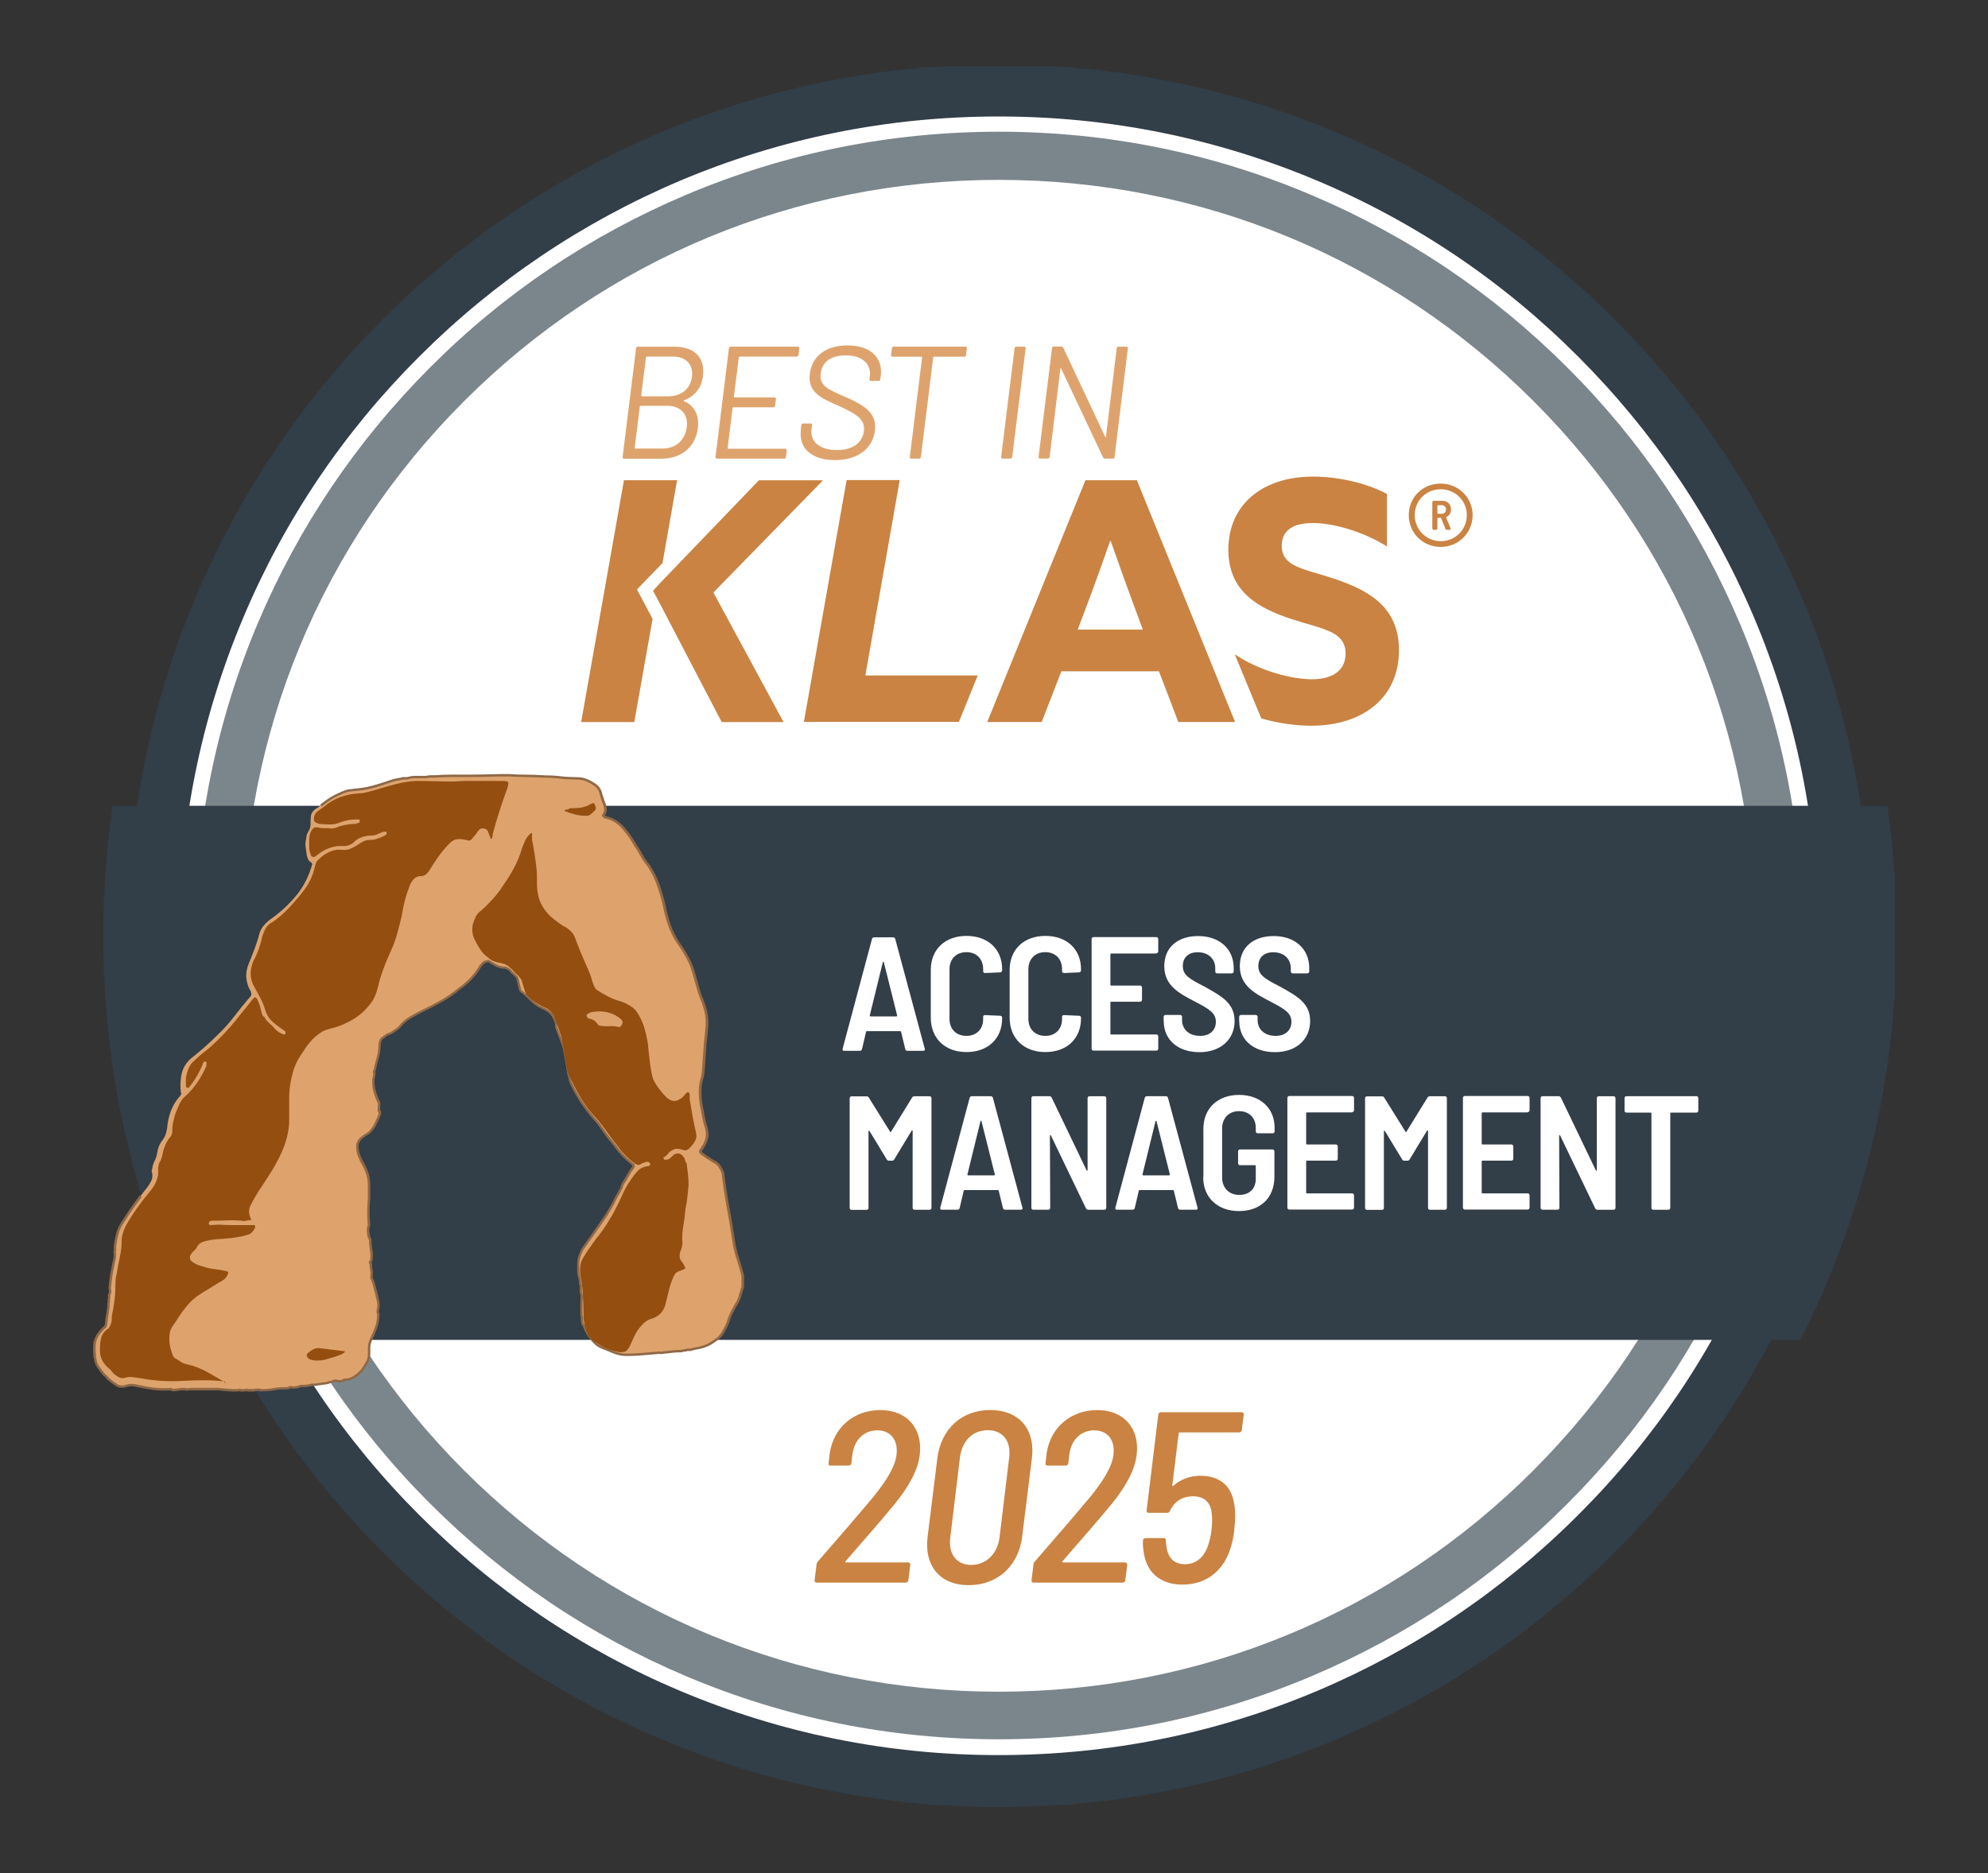 <?xml version="1.0" encoding="UTF-8"?><svg id="Layer_1" xmlns="http://www.w3.org/2000/svg" xmlns:xlink="http://www.w3.org/1999/xlink" viewBox="0 0 400 377"><rect x="0" y="0" width="400" height="377" fill="#333333" stroke="none"/><defs><style>.cls-1{fill:none;}.cls-2{fill:#dea36d;}.cls-3{fill:#ca8342;}.cls-4{fill:#7b868c;}.cls-5{fill:#fff;}.cls-6{fill:#323e48;}.cls-7{fill:#8f6846;}.cls-8{fill:#944e10;}.cls-9{clip-path:url(#clippath);}</style><symbol id="_2024-best-in-klas-logo" viewBox="0 0 252 243.56"><circle class="cls-5" cx="126.19" cy="120.99" r="118.81"/><path class="cls-3" d="M105.15,34.2h8.72c.2,0,.31-.14.31-.34l-.27-2.14c-.03-.2-.17-.34-.37-.34h-12.46c-.2,0-.31.14-.27.34l.27,2.18c0,.17.07.27.17.41,2.76,3.17,5.38,6.2,7.8,9.09,1.87,2.32,3.03,4.26,3.2,5.82.27,2.08-.82,3.44-2.69,3.44s-3.23-1.36-3.47-3.4l-.14-1.19c-.03-.2-.17-.34-.37-.34h-2.55c-.2,0-.31.14-.27.34l.17,1.46c.58,3.61,3.44,5.96,7.05,5.96,3.81,0,5.96-2.62,5.52-6.26-.27-2.11-1.43-4.32-3.51-6.88-2.14-2.62-4.56-5.31-6.84-7.97-.1-.1-.07-.17.03-.17h-.03Z"/><path class="cls-3" d="M116.6,37.8l1.36,10.96c.51,4.09,3.4,6.74,7.39,6.74s6.33-2.66,5.82-6.74l-1.36-10.96c-.51-4.12-3.47-6.78-7.46-6.78s-6.26,2.66-5.75,6.78ZM126.64,37.63l1.36,11.27c.27,2.28-.89,3.78-3,3.78s-3.58-1.5-3.88-3.78l-1.36-11.27c-.27-2.28.89-3.78,2.93-3.78s3.64,1.5,3.95,3.78Z"/><path class="cls-3" d="M135.46,34.2h8.72c.2,0,.31-.14.31-.34l-.27-2.14c-.03-.2-.17-.34-.37-.34h-12.46c-.2,0-.31.14-.27.34l.27,2.18c0,.17.07.27.17.41,2.76,3.17,5.38,6.2,7.8,9.09,1.87,2.32,3.03,4.26,3.2,5.82.27,2.08-.82,3.44-2.69,3.44s-3.23-1.36-3.47-3.4l-.14-1.19c-.03-.2-.17-.34-.37-.34h-2.55c-.2,0-.31.14-.27.34l.17,1.46c.58,3.61,3.44,5.96,7.05,5.96,3.81,0,5.96-2.62,5.52-6.26-.27-2.11-1.43-4.32-3.51-6.88-2.14-2.62-4.56-5.31-6.84-7.97-.1-.1-.07-.17.03-.17h-.03Z"/><path class="cls-3" d="M159.46,38.76c-.1-1.02-.34-2.04-.68-3-1.09-2.96-3.44-4.66-6.57-4.66s-5.14,1.74-5.45,4.8c-.07.44-.1.89-.07,1.36,0,.2.17.34.34.34h2.55c.2,0,.31-.1.31-.34s.03-.51.07-.72c.17-1.67,1.06-2.59,2.59-2.59s2.69.95,3.23,2.62c.24.65.41,1.46.48,2.14.1.82.14,1.63.03,2.38-.14,1.57-1.12,2.35-2.59,2.35s-2.62-.68-3.23-2.04c-.07-.17-.2-.27-.41-.27h-2.59c-.2,0-.31.14-.27.34l1.63,13.38c.03.2.17.34.37.34h11.3c.17,0,.31-.14.27-.34l-.27-2.14c0-.2-.17-.34-.37-.34h-8.31c-.07,0-.14-.07-.14-.14l-.89-7.25c-.03-.1.03-.14.14-.07.99.92,2.38,1.4,3.78,1.4,2.62,0,4.29-1.33,4.7-3.78.24-1.23.2-2.49.03-3.78h.02Z"/><path class="cls-4" d="M230.06,165.5c-5.66,13.37-13.74,25.41-24.08,35.71-10.33,10.33-22.34,18.42-35.71,24.08-13.85,5.9-28.54,8.87-43.72,8.87s-29.87-2.97-43.72-8.83c-13.37-5.66-25.41-13.74-35.71-24.08-10.33-10.33-18.42-22.34-24.08-35.71-5.87-13.85-8.83-28.58-8.83-43.72s2.97-29.87,8.83-43.72c5.66-13.37,13.74-25.41,24.08-35.71,10.33-10.33,22.34-18.42,35.71-24.08,13.85-5.87,28.58-8.83,43.72-8.83s29.87,2.97,43.72,8.83c13.37,5.66,25.41,13.74,35.71,24.08,10.33,10.33,18.42,22.34,24.08,35.71,5.87,13.85,8.83,28.58,8.83,43.72s-2.97,29.84-8.83,43.69M201.24,47.06c-19.95-19.95-46.48-30.93-74.69-30.93s-54.77,10.98-74.72,30.93c-19.95,19.95-30.93,46.48-30.93,74.72s10.98,54.77,30.93,74.72c19.95,19.95,46.48,30.93,74.72,30.93s54.77-10.98,74.72-30.93c19.95-19.95,30.93-46.48,30.93-74.72s-10.98-54.74-30.97-74.72"/><path class="cls-6" d="M238.72,169.18c-6.14,14.49-14.9,27.52-26.09,38.71s-24.21,19.95-38.71,26.09c-15,6.34-30.96,9.58-47.4,9.58s-32.4-3.21-47.4-9.58c-14.49-6.14-27.52-14.9-38.71-26.09-11.15-11.19-19.92-24.21-26.05-38.71-6.34-15.01-9.58-30.97-9.58-47.4s3.21-32.36,9.58-47.4c6.14-14.49,14.9-27.52,26.09-38.71,11.19-11.19,24.21-19.95,38.71-26.09C94.17,3.24,110.13,0,126.56,0s32.4,3.21,47.4,9.58c14.49,6.14,27.52,14.9,38.71,26.09,11.19,11.19,19.95,24.21,26.09,38.71,6.34,15.01,9.58,30.97,9.58,47.4-.03,16.44-3.24,32.4-9.62,47.4M232.04,77.21c-5.76-13.64-14.02-25.88-24.55-36.39-10.5-10.5-22.75-18.76-36.39-24.55-14.12-5.97-29.09-9-44.57-9s-30.45,3.04-44.57,9c-13.64,5.76-25.88,14.02-36.39,24.55-10.5,10.5-18.76,22.75-24.55,36.39-5.97,14.12-9,29.09-9,44.57s3.04,30.45,9,44.57c5.76,13.64,14.02,25.88,24.55,36.39,10.5,10.5,22.75,18.76,36.39,24.55,14.12,5.97,29.09,9,44.57,9s30.45-3.04,44.57-9c13.64-5.76,25.88-14.02,36.39-24.55,10.5-10.5,18.76-22.75,24.55-36.39,5.97-14.12,9-29.09,9-44.57s-3.04-30.45-9-44.57"/><path class="cls-6" d="M1.4,121.81c0-20.33,4.84-39.53,13.44-56.51h223.72c8.59,16.98,13.44,36.18,13.44,56.51,0,6.17-.44,12.21-1.3,18.14H2.7c-.85-5.93-1.3-12-1.3-18.14"/><polygon class="cls-3" points="107.9 158.16 112.7 185.47 105.28 185.47 99.31 151.67 120.97 151.67 123.6 158.16 107.9 158.16"/><path class="cls-3" d="M138.65,185.45h7.19l13.72-33.79h-7.93l-2.71,7.09h-13.63l-2.75-7.09h-7.61s13.72,33.79,13.72,33.79ZM137.57,164.58h9.1l-1.4,3.78c-.98,2.66-2.19,6.02-3.08,8.59h-.09c-.89-2.57-2.1-5.93-3.17-8.77l-1.35-3.59h-.01Z"/><path class="cls-3" d="M159.51,161.13c3.59-2.43,8.12-3.5,10.78-3.5s4.71,1.07,4.71,3.59c0,3.13-3.17,3.41-7.51,4.81-4.67,1.54-8.87,3.83-8.87,9.71,0,6.3,4.76,10.22,11.85,10.22,3.31,0,7.37-.84,10.31-2.43v-7.33c-3.59,2.24-7.75,3.27-10.36,3.27s-4.34-.93-4.34-3.17c0-2.99,3.13-3.22,7.19-4.57,5.09-1.68,9.19-4.06,9.19-10.04,0-6.58-4.99-10.55-12.27-10.55-2.15,0-4.63.34-6.96,1.02.02-.09-3.72,8.97-3.72,8.97"/><path class="cls-3" d="M78.24,170.01l.92,1.01,13.86,14.42h8.96l-15.31-15.68,9.8-18.11h-8.64l-9.06,17.36-.55.99h.02ZM75.99,170.19l2.18-4.12-2.56-14.42h-7.42l5.98,33.8h7.42l-2.03-11.57-3.56-3.68h-.01Z"/><path class="cls-2" d="M34.99,59.64c-.11-.06-.24-.1-.39-.13-.14-.03-.33,0-.56.04-.11.06-.22.07-.3.04-.09-.03-.19-.07-.3-.13h-.09c-.11-.06-.22-.09-.3-.09s-.16-.03-.22-.09c-.06,0-.14,0-.26-.04-.11-.03-.2-.04-.26-.04-.11,0-.23,0-.35-.04-.11-.03-.23-.04-.35-.04s-.23,0-.35-.04c-.11-.03-.23-.04-.35-.04h-.35c-.11,0-.23-.03-.35-.09-.11,0-.22,0-.3-.04-.09-.03-.19-.04-.3-.04h-.52c-.17,0-.35-.06-.52-.17-.11,0-.26,0-.43-.04s-.35,0-.52.04h-.17c-.06-.06-.13-.1-.22-.13s-.19-.04-.3-.04h-.73c-.26,0-.53-.03-.82-.09-.29-.06-.59-.1-.91-.13s-.65-.04-.99-.04c-.17.06-.35.09-.52.09s-.35-.03-.52-.09h-.78c-.11.06-.23.07-.35.04-.11-.03-.2-.04-.26-.04h-.43c-.11.06-.22.07-.3.04-.09-.03-.19-.04-.3-.04-.4,0-.81.02-1.21.04-.4.03-.83.07-1.3.13h-3.8c-.11,0-.26,0-.43-.04s-.32,0-.43.04h-.48c-.2,0-.39-.03-.56-.09-.17,0-.35,0-.52-.04s-.32,0-.43.13c-.81-.06-1.58-.04-2.33.04-.75.09-1.5.22-2.25.39-.23.06-.47.1-.73.13-.26.03-.5,0-.73-.04-.63-.23-1.15-.22-1.56.04-.4.26-.81.56-1.21.91-.06.06-.13.14-.22.26s-.19.2-.3.26c-.29.35-.56.71-.82,1.08-.26.38-.42.82-.48,1.34-.06.11-.07.22-.04.3.03.09.01.16-.04.22v1.3c.06.06.07.13.04.22s-.01.16.04.22c.12.4.27.75.48,1.04.2.29.45.58.73.86.12.06.2.14.26.26.06.11.09.23.09.35.06.52.13,1.02.22,1.51.09.49.13.99.13,1.51.06.06.07.13.04.22s0,.19.04.3v.52c.12.17.16.34.13.52-.03.17-.04.35-.04.52.06.46.12.92.17,1.38.06.46.14.92.26,1.38.06.35.13.71.22,1.08.09.37.1.73.04,1.08.06.17.07.35.04.52s0,.35.04.52c.06.52.16,1.04.3,1.56.14.52.39,1.04.73,1.56.46.75.95,1.48,1.47,2.2.52.72,1.07,1.45,1.64,2.2.35.4.63.82.86,1.25.23.43.26.91.09,1.43,0,.06.01.11.04.17s.04.11.04.17c.06.4.17.78.35,1.12.17.35.29.72.35,1.12.06.35.14.66.26.95s.29.58.52.86c.17.23.3.48.39.73.09.26.16.56.22.91.06.81.23,1.6.52,2.38.29.78.72,1.48,1.3,2.12.06.06.1.13.13.22s.01.19-.04.3c-.11.98-.06,1.9.17,2.77.23.86.78,1.61,1.64,2.25.58.46,1.14.94,1.69,1.43.55.49,1.08.99,1.6,1.51.86.81,1.66,1.69,2.38,2.64s1.46,1.86,2.2,2.72c.12.11.17.23.17.35s-.03.26-.09.43c-.35.58-.55,1.2-.61,1.86-.06.66.06,1.34.35,2.03s.56,1.38.82,2.07.48,1.38.65,2.07c.12.4.29.75.52,1.04s.52.58.86.86c1.33.92,2.51,1.97,3.54,3.16,1.04,1.18,1.82,2.58,2.33,4.19.06.17.1.32.13.43.03.11-.04.23-.22.35-.17.11-.29.24-.35.39-.06.14-.11.3-.17.48-.06.4-.11.81-.17,1.21s-.03.81.09,1.21c0,.23.04.45.13.65.09.2.19.39.3.56.06.17.1.32.13.43.03.11.04.26.04.43,0,.35.01.69.04,1.04s.22.66.56.95c.29.17.55.35.78.52.23.17.46.35.69.52.46.35.95.65,1.47.91s1.04.47,1.56.65c.4.06.78.1,1.12.13.35.03.72.07,1.12.13.69.11,1.4.29,2.12.52.72.23,1.43.46,2.12.69.23.06.46.1.69.13s.4.07.52.13h.61c.12,0,.23.03.35.09.23.06.46.09.69.09h1.64c.23.06.45.09.65.09h.56c.86.06,1.7.09,2.51.09h2.42c.92,0,1.83.01,2.72.04s1.8.04,2.72.04c.75-.06,1.54-.09,2.38-.09s1.66-.03,2.46-.09c.81,0,1.59-.04,2.33-.13.75-.09,1.53-.13,2.33-.13.46,0,.88-.07,1.25-.22.38-.14.73-.33,1.08-.56.29-.17.52-.38.69-.6.17-.23.29-.52.35-.86.06-.17.12-.35.17-.52.06-.17.12-.35.17-.52.12-.23.2-.51.26-.82.06-.32,0-.62-.17-.91-.11-.12-.14-.2-.09-.26.06-.06.14-.12.26-.17.58-.12,1.1-.33,1.56-.65s.86-.71,1.21-1.17c.29-.35.55-.69.78-1.04.23-.35.46-.72.69-1.12.29-.4.56-.85.82-1.34s.56-.94.91-1.34c.58-.81,1.04-1.7,1.38-2.68.35-.98.63-1.96.86-2.94.17-.92.4-1.82.69-2.68s.69-1.7,1.21-2.51c.69-.92,1.28-1.92,1.77-2.98.49-1.07.97-3.44,1.43-4.6.29-.63.52-1.31.69-2.03.17-.72.23-1.46.17-2.2-.06-.75-.13-1.48-.22-2.2-.09-.72-.22-3.99-.39-4.74-.23-.69-.35-1.38-.35-2.07s.06-1.35.17-1.99c.12-.58.22-1.11.3-1.6.09-.49.22-.99.39-1.51.17-.58.19-1.11.04-1.6-.14-.49-.39-.97-.73-1.43-.11-.17-.16-.29-.13-.35s.1-.15.22-.26c.23-.17.48-.35.73-.52.26-.17.53-.35.82-.52.4-.17.71-.42.91-.73.2-.32.36-.62.48-.91.17-1.55.4-3.11.69-4.67s.55-3.11.78-4.67c.12-.86.3-1.7.56-2.51.26-.81.51-1.64.73-2.51v-1.64c0-.06-.01-.09-.04-.09s-.04-.03-.04-.09c-.11-.4-.23-.79-.35-1.17-.11-.38-.29-.74-.52-1.08-.23-.4-.45-.81-.65-1.21s-.36-.84-.48-1.3c-.23-.52-.48-.99-.73-1.43-.26-.43-.62-.79-1.08-1.08-.46-.35-.92-.61-1.38-.78s-.95-.29-1.47-.35c-.06-.06-.14-.09-.26-.09s-.2-.03-.26-.09h-.52c-.11-.06-.24-.09-.39-.09s-.27-.03-.39-.09c-.52,0-1.02-.03-1.51-.09-.49-.06-.99-.12-1.51-.17-.11.06-.2.07-.26.04-.06-.03-.14-.04-.26-.04-.69-.06-1.37-.12-2.03-.17-.66-.06-1.37-.09-2.12-.09-.63,0-1.2.1-1.69.3-.49.2-1.02.42-1.6.65-.17.06-.36.14-.56.26-.2.11-.39.26-.56.43-.35.35-.65.72-.91,1.12s-.48.83-.65,1.3c-.11.11-.19.24-.22.39-.03.14-.04.27-.04.39v.34c0,.12-.03.26-.09.43v1.47c0,.23.01.46.04.69s.01.46-.04.69c-.06.17-.09.33-.09.48v.69c0,.09-.03.19-.09.3,0,.35-.04.66-.13.95s-.13.58-.13.86v.95c0,.4.06.76.17,1.08.12.32.26.65.43.99.17.23.35.48.52.73s.35.5.52.73c.69.98,1.35,1.93,1.99,2.85.63.92,1.21,1.93,1.73,3.03.12.17.23.37.35.61.12.23.23.43.35.61,0,.11.03.23.09.35.06.11.12.23.17.34.23.35.45.71.65,1.08.2.37.42.7.65.99.12.17.16.3.13.39-.03.09-.1.16-.22.22-.06.06-.14.13-.26.22-.11.09-.23.19-.35.3-.4.35-.79.75-1.17,1.21-.37.46-.73.92-1.08,1.38-.35.4-.68.83-.99,1.3-.32.46-.65.92-.99,1.38-.75.81-1.44,1.67-2.07,2.59s-1.18,1.9-1.64,2.94c-.4.86-.76,4.28-1.08,5.18-.32.89-.65,1.77-.99,2.64v.35c-.06.35-.17.68-.35.99-.17.32-.4.59-.69.82-.17.11-.35.22-.52.3-.17.09-.37.19-.6.3-.46.23-.88.53-1.25.91s-.76.73-1.17,1.08c-.06.06-.11.1-.17.13-.06.03-.11.07-.17.13-.17.23-.36,1.73-.56,1.96-.2.23-.42.43-.65.6-.11.17-.24.32-.39.43-.14.11-.33.2-.56.26-.4,0-.76.07-1.08.22-.32.14-.65.33-.99.56-.11.11-.24.16-.39.13-.14-.03-.3-.07-.48-.13-.11-.12-.23-.23-.35-.35-.11-.12-.2-.23-.26-.35-.35-.58-.75-1.11-1.21-1.6s-.98-.94-1.56-1.34c-.81-.69-1.67-1.3-2.59-1.82-.92-.52-1.87-1.01-2.85-1.47-.58-.29-1.12-.59-1.64-.91s-.98-.73-1.38-1.25c-.17-.17-.37-.33-.61-.48-.23-.14-.43-.27-.61-.39-.23-.06-.42-.13-.56-.22-.14-.09-.27-.19-.39-.3-.23-.12-.39-.27-.48-.48-.09-.2-.13-.42-.13-.65,0-.58-.09-1.17-.26-1.77-.17-.61-.32-1.2-.43-1.77-.06-.06-.09-.12-.09-.17v-.09c.06-.12.07-.23.04-.35-.03-.12-.04-.2-.04-.26-.06-.17-.09-.3-.09-.39v-.3c0-.4.04-.79.13-1.17s.22-.76.39-1.17c.06-.17.13-.33.22-.48.09-.14.1-.33.04-.56v-.69c.12-.12.16-.24.13-.39-.03-.14-.07-.27-.13-.39-.11-.29-.23-.55-.35-.78-.11-.23-.23-.46-.35-.69-.17-.23-.35-.45-.52-.65-.17-.2-.4-.36-.69-.48-.11-.12-.26-.23-.43-.35-.17-.12-.32-.26-.43-.43-.06-.12-.11-.23-.17-.35-.06-.12-.09-.26-.09-.43,0-.4.06-.78.17-1.12.12-.34.26-.69.43-1.04.29-.46.53-.97.73-1.51.2-.55.3-1.14.3-1.77v-1.9c-.06-.63-.09-1.25-.09-1.86s.03-1.22.09-1.86c-.11-.29-.16-.58-.13-.86.03-.29.07-.58.13-.86.06-.06.1-.12.13-.17.03-.06.04-.12.04-.17,0-.46.04-.92.13-1.38s.1-.92.04-1.38c0-.06,0-.1-.04-.13-.03-.03-.07-.07-.13-.13v-.17c.06-.06.09-.12.09-.17,0-.29.03-.58.09-.86.06-.29.06-.58,0-.86v-.17c.17-.35.3-.71.39-1.08.09-.38.19-.76.3-1.17.06-.29.13-.61.22-.95.09-.35.1-.69.04-1.04-.06-.17-.09-.33-.09-.48s.03-.27.09-.39c0-.63-.1-1.24-.3-1.82s-.45-1.15-.73-1.73c-.06-.17-.11-.35-.17-.52-.06-.17-.09-.38-.09-.61v-.86c0-.46-.1-.86-.3-1.21s-.42-.69-.65-1.04c-.35-.4-.72-.74-1.12-1-.4-.26-.86-.39-1.38-.39-.06,0-.09-.03-.09-.09"/><path class="cls-7" d="M23.5,58.08h-.05c-.31.11-.62.11-.93,0h-.87l-.04.02c-.08.04-.15.05-.23.03-.14-.03-.23-.05-.3-.05h-.47l-.04.02s-.12.05-.17.03c-.11-.04-.23-.05-.36-.05-.39,0-.8,0-1.22.04-.4.03-.84.07-1.31.13h-3.78c-.11,0-.25,0-.4-.04-.19-.03-.36-.02-.5.04h-.44c-.18,0-.35-.03-.51-.08h-.05c-.17,0-.33-.02-.49-.05-.2-.03-.38,0-.52.12-.79-.05-1.57-.03-2.29.05-.75.09-1.51.22-2.27.39-.22.06-.46.1-.71.13-.23.03-.46,0-.67-.04-.67-.24-1.24-.22-1.69.07-.41.26-.82.57-1.23.92-.08.08-.15.17-.24.29-.07.1-.15.16-.24.21l-.06.04c-.29.35-.57.72-.83,1.09-.27.39-.44.86-.5,1.39-.07.15-.08.28-.04.4,0,.03,0,.03,0,.04l-.05.05v1.44l.05.05v.04c-.04.13-.02.26.05.36.12.4.28.76.49,1.05.21.3.46.59.75.89l.05.03c.08.04.14.1.18.18.05.09.07.18.07.27.06.55.13,1.06.22,1.54.08.48.13.97.13,1.48v.07l.05.05s0,0,0,.04c-.04.12-.03.25.03.4v.53l.03.04c.09.14.13.27.1.39-.03.19-.05.37-.05.55l.17,1.4c.06.47.15.94.26,1.4.06.34.13.7.22,1.08.08.35.1.69.04,1.01v.08c.05.15.06.29.04.44-.03.19-.02.39.04.58.06.52.16,1.04.31,1.57.15.54.4,1.08.76,1.61.47.75.96,1.5,1.47,2.21l.33.46c.22.31.32.45.74,1l.27-.21c-.41-.54-.51-.68-.73-.99l-.33-.46c-.51-.7-1-1.44-1.46-2.19-.34-.5-.58-1.01-.72-1.51-.14-.51-.24-1.02-.3-1.53v-.03c-.06-.15-.07-.29-.04-.44.03-.18.02-.37-.04-.56.05-.35.04-.72-.05-1.11-.08-.37-.16-.73-.21-1.07-.12-.46-.2-.92-.26-1.38l-.17-1.38c0-.14.02-.3.04-.47.03-.2,0-.4-.13-.6v-.51l-.02-.04c-.04-.07-.05-.13-.03-.17.04-.12.03-.24-.03-.33,0-.51-.05-1.01-.13-1.48-.08-.48-.16-.98-.21-1.5,0-.12-.03-.27-.1-.4-.07-.14-.17-.25-.31-.32-.27-.27-.5-.55-.7-.82-.19-.27-.34-.6-.45-.99v-.04l-.04-.03s0,0,0-.05c.04-.12.03-.23-.03-.33v-1.18c.06-.1.08-.21.03-.33-.02-.05,0-.12.03-.17l.02-.06c.05-.49.2-.91.45-1.26.25-.36.51-.71.79-1.04.12-.07.24-.17.33-.29.08-.11.15-.19.2-.24.38-.33.78-.63,1.18-.88.35-.23.83-.24,1.41-.03.27.07.54.08.81.05s.52-.07.76-.13c.74-.17,1.49-.3,2.23-.38.73-.08,1.5-.1,2.3-.04h.08l.06-.05c.08-.08.16-.1.28-.08.17.03.34.04.52.05.18.06.38.09.59.09h.51l.04-.02c.08-.04.19-.05.33-.03.17.03.33.05.46.05h3.8c.48-.06.91-.1,1.31-.13.41-.03.81-.04,1.2-.04.09,0,.18,0,.25.03.12.04.25.03.39-.03h.39s.09,0,.22.04c.14.04.28.02.42-.04h.71c.36.12.73.12,1.09,0,.32,0,.64,0,.95.04.31.03.61.07.89.13.3.06.59.09.85.09h.73c.09,0,.18,0,.25.03.06.02.11.05.15.09l.05.05h.3c.15-.06.29-.07.44-.05.15.03.29.04.41.05.19.12.38.17.57.17h.52c.09,0,.18,0,.25.03.09.03.19.05.32.05.13.06.26.09.38.09h.35c.1,0,.2,0,.3.04.22.06.46.03.69.09.13.03.25.05.39.05.02,0,.09,0,.22.04.09.02.17.04.23.04.08.06.18.09.28.09.04,0,.11,0,.23.07l.04.02h.09c.11.06.21.09.29.12.12.04.26.03.41-.04.2-.05.36-.06.47-.04.1.02.2.05.28.08.04.08.12.14.23.14.48,0,.92.12,1.29.36.39.25.75.57,1.09.96.22.33.43.67.63,1.01.19.32.28.69.28,1.12v.86c0,.24.03.47.09.66.06.17.12.35.17.52.29.58.54,1.16.74,1.73.19.54.29,1.12.29,1.72-.06.13-.09.27-.09.43s.03.34.09.53c.05.29.03.62-.05.94-.09.34-.16.66-.22.96-.11.4-.22.79-.3,1.16-.08.36-.21.71-.38,1.04l-.02.04v.21c.06.3.06.57,0,.83-.06.3-.09.61-.09.9,0,0,0,.02-.04.05l-.05.05v.31l.08.08s.07.07.1.1v.03c.05.44.04.89-.04,1.33-.09.47-.13.95-.13,1.41,0,.03,0,.06-.02.09-.02.04-.05.09-.1.13l-.04.04v.05c-.07.29-.11.59-.14.88-.03.3,0,.61.13.91-.06.63-.08,1.25-.08,1.83s.03,1.23.09,1.87v1.89c0,.61-.1,1.19-.29,1.71-.2.53-.44,1.03-.72,1.48-.18.36-.33.72-.45,1.07-.12.36-.18.76-.18,1.18,0,.2.03.37.1.51.06.12.12.23.17.35.14.21.3.37.49.5.16.11.3.22.41.32l.06.04c.26.1.47.24.62.43.18.21.35.42.51.64.1.2.21.43.33.67.11.22.23.48.34.77.06.11.1.23.12.36,0,.06,0,.14-.08.23l-.05.05v.8c.05.18.04.33-.02.43-.09.15-.17.32-.23.51-.17.4-.3.8-.39,1.18-.09.38-.13.79-.13,1.21v.3c0,.1.03.23.09.42,0,.07.02.15.05.27.02.08,0,.15-.03.23l-.02.04v.13c0,.09.03.17.1.25.12.58.26,1.16.43,1.74.17.59.25,1.17.25,1.73,0,.25.05.49.14.72.1.23.28.41.53.55.12.12.26.22.4.31.15.09.34.17.58.23.17.11.36.24.58.38.22.13.41.29.58.45.4.52.88.95,1.41,1.28.51.31,1.07.62,1.65.91.97.46,1.93.95,2.85,1.47.91.51,1.77,1.11,2.57,1.8.58.4,1.09.85,1.54,1.33.45.47.85,1,1.19,1.57.06.12.16.25.28.38.12.12.23.23.35.35l.03.03h.04c.18.07.34.12.49.15.2.04.39-.02.54-.18.31-.2.64-.39.94-.53.29-.13.63-.2,1.01-.2h.04c.25-.07.47-.17.63-.3.15-.12.29-.27.41-.45.23-.17.45-.38.65-.61.13-.15.22-.52.35-1.13.07-.3.16-.76.22-.84.03-.03.07-.06.11-.08.08-.04.15-.09.22-.16.39-.34.79-.7,1.17-1.08.36-.36.77-.66,1.21-.88l.6-.3c.18-.09.36-.19.54-.31.32-.25.56-.55.75-.88.18-.34.31-.69.36-1.05v-.34c.35-.87.68-1.75.99-2.61.15-.41.3-1.32.46-2.28.19-1.13.4-2.42.62-2.88.46-1.03,1.01-2.01,1.63-2.91.63-.91,1.32-1.78,2.06-2.57.38-.51.71-.96,1.01-1.4.32-.46.65-.89.98-1.28.35-.46.71-.93,1.08-1.39.37-.45.75-.85,1.15-1.19.12-.12.23-.21.34-.3.11-.08.19-.15.26-.21.14-.08.24-.18.28-.3.05-.14,0-.31-.15-.54-.23-.29-.45-.62-.64-.98-.2-.38-.42-.75-.66-1.09-.05-.1-.1-.21-.16-.33-.05-.09-.07-.18-.07-.27v-.05l-.03-.04c-.11-.16-.22-.35-.34-.59s-.24-.44-.36-.62c-.51-1.08-1.1-2.11-1.73-3.03-.59-.87-1.25-1.8-1.99-2.85-.17-.23-.34-.47-.52-.73-.18-.27-.36-.52-.52-.74-.15-.3-.29-.63-.41-.95-.11-.3-.16-.64-.16-1.02v-.95c0-.27.04-.54.12-.82.09-.29.13-.61.14-.96.06-.12.09-.24.09-.34v-.69c0-.12.03-.27.08-.42.07-.26.08-.52.05-.77-.03-.23-.04-.45-.04-.67v-1.44c.06-.18.09-.33.09-.46v-.35c0-.1.01-.22.04-.36.02-.11.08-.21.17-.3l.04-.06c.17-.45.38-.87.63-1.26s.55-.76.88-1.1c.16-.16.34-.3.53-.4.2-.11.37-.19.53-.25.59-.24,1.12-.45,1.61-.65.47-.19,1.01-.29,1.62-.29.75,0,1.46.03,2.1.09l2.03.17c.14,0,.18.02.19.02.1.05.22.04.37-.02.5.05.99.11,1.46.17.49.06.99.09,1.49.09.13.06.27.09.43.09.12,0,.22.02.31.07l.04.02h.5c.08.06.19.09.32.09.07,0,.12,0,.14.03l.04.04h.06c.5.06.98.17,1.43.34.44.17.89.42,1.34.76.45.28.79.62,1.04,1.03.26.43.5.9.72,1.41.11.44.27.89.48,1.3.2.4.42.81.65,1.22.23.34.4.69.5,1.05.11.37.23.75.34,1.14,0,.09.04.15.09.19v1.58c-.22.83-.46,1.66-.73,2.48-.26.81-.45,1.66-.57,2.54-.23,1.54-.49,3.11-.78,4.66s-.52,3.11-.69,4.66c-.11.27-.26.56-.45.86-.18.29-.46.51-.83.67-.31.19-.59.36-.85.53s-.51.35-.74.52c-.15.14-.23.24-.27.32-.06.12-.02.28.14.52.34.45.58.91.71,1.38.13.45.12.96-.04,1.5-.17.52-.31,1.04-.39,1.53-.09.49-.19,1.02-.3,1.6-.12.65-.18,1.33-.18,2.02s.12,1.42.35,2.13c.1.45.19,1.94.27,3.14.04.7.08,1.3.11,1.57.09.74.16,1.48.22,2.2.06.73,0,1.45-.17,2.15-.17.71-.4,1.38-.68,2-.22.55-.43,1.33-.66,2.16-.25.92-.51,1.88-.77,2.44-.48,1.05-1.07,2.04-1.75,2.95-.53.82-.94,1.68-1.24,2.55-.29.87-.53,1.78-.7,2.7-.22.95-.51,1.93-.86,2.91-.34.96-.8,1.85-1.36,2.64-.34.4-.65.86-.92,1.36-.26.49-.53.93-.81,1.32-.24.41-.47.79-.69,1.13-.23.34-.49.69-.77,1.02-.34.45-.73.83-1.18,1.14-.44.3-.94.51-1.49.62h-.04c-.13.08-.23.15-.3.22-.06.06-.17.23.07.48.15.25.19.5.14.77-.05.3-.14.56-.24.78-.06.19-.12.36-.18.52-.06.19-.12.36-.18.54-.06.34-.16.61-.32.82-.16.21-.38.4-.64.56-.34.23-.7.41-1.05.55-.36.14-.76.2-1.19.2-.81,0-1.6.04-2.35.13-.74.09-1.52.13-2.31.13-1.68.12-3.39.06-4.85.17-.89,0-1.8-.01-2.7-.04-.86-.03-1.78-.04-2.73-.04h-2.42c-.78,0-1.62-.03-2.5-.09h-.57c-.18,0-.39-.03-.61-.08h-1.68c-.21,0-.42-.03-.63-.08-.13-.06-.27-.1-.4-.1h-.57c-.13-.06-.31-.1-.54-.13-.22-.03-.45-.07-.67-.13-.68-.23-1.38-.46-2.11-.69-.72-.23-1.44-.41-2.14-.52-.41-.06-.79-.1-1.14-.13-.34-.03-.71-.07-1.11-.13-.48-.16-1-.38-1.5-.63s-.99-.55-1.44-.89l-.69-.52-.2.27.69.52c.47.35.97.66,1.5.92.52.26,1.05.48,1.58.66.44.06.82.11,1.16.14s.72.07,1.11.13c.68.11,1.38.29,2.09.51.72.23,1.43.46,2.12.69.25.06.49.11.72.14.21.03.37.06.46.11l.04.02h.65c.09,0,.18.02.27.07h.04c.25.07.49.1.73.1h1.62c.24.06.46.09.67.09h.56c.87.06,1.72.09,2.51.09h2.42c.94,0,1.86.01,2.72.04.9.03,1.82.04,2.73.04.75-.06,1.54-.09,2.38-.09s1.65-.03,2.48-.09h0c.79,0,1.58-.04,2.33-.13.74-.09,1.52-.13,2.31-.13.48,0,.92-.08,1.31-.23.38-.15.76-.34,1.11-.58.3-.18.55-.4.73-.64.19-.25.32-.57.38-.94.05-.15.11-.32.17-.49.06-.18.12-.35.17-.52.11-.22.21-.51.27-.84.07-.36,0-.7-.19-1.03l-.02-.03-.05-.05s.08-.06.16-.1c.59-.12,1.12-.35,1.6-.67.47-.33.89-.73,1.25-1.21.28-.34.55-.69.78-1.05.23-.35.47-.73.7-1.13.28-.39.56-.84.82-1.34.25-.48.55-.92.89-1.31.59-.83,1.06-1.74,1.41-2.73.35-.99.64-1.99.87-2.96.17-.91.4-1.81.69-2.66.28-.85.69-1.68,1.19-2.47.69-.92,1.29-1.94,1.78-3,.27-.59.53-1.56.79-2.49.21-.78.43-1.59.64-2.11.29-.63.52-1.32.7-2.05.18-.74.24-1.5.18-2.26-.05-.72-.13-1.47-.22-2.21-.03-.26-.07-.86-.11-1.55-.07-1.21-.17-2.72-.28-3.21-.23-.69-.34-1.37-.34-2.04s.06-1.33.17-1.96c.12-.57.22-1.11.3-1.6.08-.48.21-.98.38-1.49.18-.61.2-1.18.05-1.7-.15-.51-.4-1-.76-1.48-.07-.11-.09-.16-.1-.19.02-.03.07-.09.17-.19.21-.16.46-.33.71-.5.26-.17.53-.34.81-.51.41-.17.74-.44.96-.79.2-.32.37-.64.49-.94v-.04c.18-1.54.41-3.11.7-4.66.29-1.55.55-3.13.78-4.67.12-.86.3-1.69.56-2.48.27-.83.51-1.67.74-2.52v-1.68c0-.11-.04-.18-.09-.22h0c-.12-.41-.23-.8-.35-1.17-.12-.39-.3-.77-.54-1.13-.22-.39-.44-.79-.64-1.19-.19-.39-.35-.81-.46-1.26-.24-.54-.49-1.03-.75-1.47-.27-.46-.66-.84-1.14-1.14-.46-.35-.94-.62-1.41-.79-.46-.17-.95-.29-1.46-.35-.08-.06-.2-.09-.33-.09-.05,0-.11,0-.14-.04l-.05-.05h-.55c-.13-.06-.27-.09-.43-.09-.11,0-.22-.02-.31-.07l-.04-.02h-.04c-.5,0-1-.03-1.49-.09s-.99-.12-1.51-.17h-.05l-.04.02c-.09.04-.12.04-.12.04-.07-.04-.17-.06-.32-.06l-2.02-.17c-.65-.06-1.37-.09-2.13-.09-.66,0-1.24.11-1.75.32-.49.2-1.02.42-1.6.65-.17.06-.37.15-.58.27-.21.12-.41.27-.6.46-.35.35-.67.74-.93,1.15-.26.4-.48.84-.65,1.3-.12.13-.2.28-.24.45-.03.16-.05.3-.05.42v.35c0,.1-.03.22-.08.38v1.52c0,.23.02.47.04.71.03.21.01.42-.04.63-.06.18-.09.36-.09.52v.69c0,.06-.02.13-.07.22l-.02.04v.04c0,.33-.04.63-.12.9-.09.3-.14.61-.14.91v.95c0,.42.06.8.18,1.14.12.33.27.67.44,1.01.18.24.35.49.53.75s.35.51.52.74c.74,1.05,1.39,1.98,1.98,2.85.62.9,1.2,1.91,1.72,3,.12.19.24.38.35.61.12.23.23.42.33.58,0,.12.04.24.1.37.06.12.12.23.17.35.24.36.45.72.65,1.09.2.38.43.72.67,1.02.11.17.1.23.1.23-.01.04-.06.08-.13.12l-.04.03s-.11.1-.24.2c-.12.09-.25.2-.36.32-.4.34-.8.76-1.18,1.22s-.74.93-1.08,1.39c-.34.39-.67.83-1,1.3-.3.44-.62.89-.99,1.38-.74.8-1.44,1.67-2.08,2.6-.63.92-1.19,1.92-1.66,2.97-.23.5-.44,1.75-.64,2.96-.16.95-.31,1.84-.44,2.23-.31.87-.64,1.75-.99,2.63v.41c-.06.29-.17.61-.34.91-.16.3-.38.56-.65.77-.16.1-.33.2-.49.28l-.61.3c-.47.24-.91.55-1.3.94-.37.37-.76.73-1.16,1.07-.05.05-.1.09-.14.11-.07.04-.15.09-.22.16-.12.15-.19.48-.3,1-.07.33-.19.88-.27.97-.19.22-.4.42-.62.58l-.04.04c-.1.16-.22.29-.35.39-.12.1-.28.17-.48.22-.42,0-.8.08-1.13.23-.32.15-.67.34-1.02.58-.1.1-.17.12-.26.1-.13-.03-.27-.06-.42-.11l-.32-.32c-.1-.1-.18-.2-.23-.3-.36-.6-.77-1.15-1.24-1.64-.47-.5-1-.96-1.58-1.36-.8-.69-1.68-1.3-2.61-1.82s-1.89-1.02-2.86-1.48c-.57-.29-1.12-.59-1.63-.9-.5-.3-.95-.71-1.34-1.21-.2-.2-.41-.37-.65-.52-.23-.14-.43-.27-.6-.39l-.05-.02c-.22-.05-.39-.12-.52-.2s-.25-.17-.36-.28l-.04-.03c-.2-.1-.33-.23-.4-.39-.08-.18-.12-.38-.12-.58,0-.59-.09-1.2-.27-1.82-.17-.58-.31-1.18-.43-1.76v-.05l-.04-.04s-.04-.05-.04-.05v-.05c.06-.14.07-.28.04-.43-.03-.13-.04-.19-.04-.22v-.05c-.07-.2-.09-.29-.09-.34v-.3c0-.39.04-.77.13-1.13.08-.36.21-.75.38-1.14.06-.18.13-.33.21-.45.11-.18.13-.41.07-.67v-.61c.12-.14.16-.31.13-.49-.03-.16-.08-.31-.14-.43-.11-.28-.23-.55-.35-.78-.11-.23-.23-.46-.35-.69-.18-.25-.36-.47-.54-.68-.18-.22-.43-.39-.73-.51-.12-.11-.26-.23-.43-.34-.15-.1-.28-.23-.38-.38-.05-.1-.1-.21-.16-.33-.04-.09-.07-.21-.07-.36,0-.38.06-.74.16-1.07.11-.34.26-.68.42-1.01.29-.46.54-.98.74-1.53.21-.56.31-1.18.31-1.83v-1.9c-.06-.65-.09-1.27-.09-1.86s.03-1.21.09-1.84v-.08c-.12-.27-.15-.52-.13-.79.03-.26.07-.53.12-.8.05-.06.09-.12.12-.18.04-.08.06-.16.06-.25,0-.45.04-.9.13-1.35.09-.48.1-.96.04-1.44,0-.09-.03-.17-.1-.23,0-.02-.04-.04-.08-.08v-.04c.06-.07.09-.15.09-.24,0-.27.03-.55.08-.83.06-.31.06-.62,0-.93v-.1c.17-.35.3-.71.39-1.08.08-.36.19-.75.3-1.16.06-.3.13-.61.22-.96.09-.37.11-.74.05-1.11-.06-.18-.08-.32-.08-.45s.02-.22.07-.31l.02-.04v-.04c0-.65-.11-1.28-.31-1.87s-.45-1.18-.74-1.75c-.05-.15-.11-.32-.16-.5-.05-.16-.08-.34-.08-.55v-.86c0-.49-.11-.93-.33-1.3-.2-.35-.42-.7-.65-1.05-.37-.43-.76-.78-1.17-1.04s-.87-.4-1.39-.41v-.02l-.09-.05c-.12-.06-.27-.11-.43-.14-.17-.03-.38-.02-.64.05h-.04s-.12.07-.17.05c-.08-.03-.17-.06-.28-.12l-.04-.02h-.09c-.12-.06-.24-.09-.34-.09-.04,0-.07,0-.1-.04l-.05-.05h-.07s-.08,0-.22-.04c-.13-.03-.23-.05-.3-.05-.11,0-.2,0-.3-.04-.23-.06-.47-.03-.69-.09-.13-.03-.26-.05-.39-.05h-.35c-.09,0-.18-.02-.27-.07l-.04-.02h-.04c-.1,0-.18,0-.25-.03-.11-.04-.23-.05-.36-.05h-.52c-.14,0-.28-.05-.42-.14l-.04-.03h-.05c-.11,0-.25,0-.4-.04-.19-.03-.39-.02-.57.04h-.08c-.06-.05-.14-.09-.23-.12-.11-.03-.23-.05-.36-.05h-.73c-.25,0-.51-.03-.79-.08-.29-.06-.6-.1-.92-.13-.33-.03-.67-.04-1.01-.04"/><path class="cls-8" d="M53.46,124.46c.17.35.43.63.78.86.58.52,1.12,1.07,1.64,1.64.52.58.98,1.18,1.38,1.82.58.81,1.1,1.64,1.56,2.51.46.86.84,1.79,1.12,2.77.12.29.25.61.39.95.14.35.36.66.65.95.12.11.2.17.26.17s.09-.03.09-.09v-.73c0-.2.03-.39.09-.56.17-.92.32-1.83.43-2.72.12-.89.17-1.66.17-2.29-.06-1.38.12-2.51.52-3.37s1.01-1.61,1.81-2.25c.29-.23.58-.45.86-.65.29-.2.61-.39.95-.56.23-.17.45-.36.65-.56.2-.2.36-.45.48-.73.23-.63.48-1.27.73-1.9.26-.63.53-1.27.82-1.9.17-.4.36-.84.56-1.3.2-.46.53-2.08.99-2.31.52-.35,1.07-.66,1.64-.95.58-.29,1.18-.52,1.82-.69.46-.17.89-.39,1.3-.65.4-.26.72-.59.95-.99.4-.63.71-1.3.91-1.99.2-.69.36-1.38.48-2.07.12-1.04.4-4.51.86-5.35.46-.84,1.04-1.6,1.73-2.29.29-.29.61-.46.95-.52.35-.06.66.03.95.26.17.06.32.16.43.3.12.14.23.27.35.39.06.06.12.11.17.17.06.06.14.09.26.09.06-.06.1-.13.13-.22s.04-.16.04-.22v-.6c.12-.75.25-1.51.39-2.29s.3-1.54.48-2.29c.12-.46.07-.86-.13-1.21s-.45-.66-.73-.95c-.29-.29-.53-.4-.73-.35-.2.06-.42.11-.65.17s-.43.07-.6.04c-.17-.03-.35-.1-.52-.22-.23-.12-.4-.26-.52-.43-.11-.17-.26-.32-.43-.43-.11-.06-.19-.1-.22-.13s-.01-.1.04-.22c.06-.06.12-.09.17-.09h.17c.12,0,.23.03.35.09.12.06.23.14.35.26.35.4.69.58,1.04.52s.63-.32.86-.78c0-.12.03-.23.09-.35.06-.12.12-.2.17-.26.06-.52.12-1.02.17-1.51.06-.49.09-.99.09-1.51-.06-.58-.11-1.14-.17-1.69s-.14-1.08-.26-1.6c-.06-.81-.16-1.6-.3-2.38s-.19-1.57-.13-2.38c0-.12-.01-.26-.04-.43s-.07-.35-.13-.52c-.17-.35-.24-.68-.22-.99.03-.32.16-.59.39-.82.29-.46.42-.73.39-.82-.03-.09-.3-.22-.82-.39-.17-.06-.32-.13-.43-.22-.12-.09-.23-.24-.35-.48-.29-.63-.52-1.31-.69-2.03-.17-.72-.35-1.43-.52-2.12-.17-.46-.39-.82-.65-1.08s-.59-.48-.99-.65c-.46-.12-.85-.3-1.17-.56s-.62-.59-.91-.99c-.29-.4-.52-.81-.69-1.21-.17-.4-.37-.84-.6-1.3-.23-.35-.42-.55-.56-.61s-.42-.09-.82-.09c-.63.11-1.22.29-1.77.52-.55.23-1.05.52-1.51.86-.35.17-.63.4-.86.69-.23.29-.4.63-.52,1.04-.12.35-.2.71-.26,1.08-.06.37-.09.73-.09,1.08,0,.92-.03,1.86-.09,2.81s-.17,1.86-.35,2.72c-.06.46-.06.91,0,1.34s.23.85.52,1.25c.23.4.49.81.78,1.21.29.4.58.81.86,1.21.58.69,1.11,1.43,1.6,2.2.49.78.94,1.57,1.34,2.38.29.57.58,1.18.86,1.82.29.63.63,1.24,1.04,1.81.29.46.62.89.99,1.3.38.4.88.63,1.51.69.06,0,.12.03.17.09.06.06.09.11.09.17,0,.11-.03.19-.09.22s-.14.07-.26.13c-.11,0-.26-.03-.43-.09s-.32-.12-.43-.17c-.23-.17-.42-.23-.56-.17s-.27.11-.39.17c-.46.35-.88.71-1.25,1.08s-.71.76-.99,1.17c-.52.63-1.01,1.28-1.47,1.94s-.95,1.31-1.47,1.94c-.92.92-1.71,1.95-2.38,3.07-.66,1.12-1.25,2.29-1.77,3.5-.35.92-.68,4.37-.99,5.26-.32.89-.65,1.8-.99,2.72-.11.17-.24.35-.39.52-.14.17-.3.32-.48.43-.52.23-1.04.5-1.56.82s-.98.71-1.38,1.17c-.29.29-.55,1.86-.78,2.18s-.49.59-.78.82c-.29.35-.59.65-.91.91s-.68.42-1.08.48c-.35.06-.68.14-.99.26-.32.11-.59.29-.82.52-.23.17-.43.35-.61.52-.17.17-.32.35-.43.52-.35.52-.65,1.05-.91,1.6-.26.55-.33,1.2-.22,1.94.12.4.26.78.43,1.12M69.97,109.97c.17-.12.35-.29.52-.52.06-.12.14-.19.26-.22s.23-.04.35-.04c.35-.06.72-.07,1.12-.04.4.03.81,0,1.21-.13.17,0,.32.1.43.3.12.2.14.39.09.56-.11.17-.26.32-.43.43-.17.11-.35.23-.52.35-.58.29-1.14.46-1.69.52s-1.14.03-1.77-.09c-.11-.06-.23-.12-.35-.17-.11-.06-.2-.14-.26-.26.06-.17.12-.29.17-.35.06-.06.12-.09.17-.09.29-.06.52-.14.69-.26M67.37,138.72c.52-.12,1.04-.17,1.56-.17.23,0,.43.07.61.22.17.14.35.3.52.48.17.17.23.33.17.48-.06.14-.11.3-.17.48-.06.11-.14.14-.26.09-.11-.06-.2-.09-.26-.09-.46-.29-.94-.46-1.43-.52s-.99-.09-1.51-.09c-.11-.12-.24-.17-.39-.17s-.27-.06-.39-.17c.52-.23,1.04-.4,1.56-.52M15.94,60.8c-.86.49-1.79.85-2.77,1.08-.35.06-.65.17-.91.35-.26.17-.53.35-.82.52-.06,0-.1.03-.13.09s-.07.11-.13.17c-.23.57-.39,1.14-.48,1.68-.09.55-.07,1.14.04,1.77.12.35.29.68.52.99.23.32.43.62.61.91.4.63.85,1.24,1.34,1.82s1.05,1.07,1.69,1.47c.35.23.73.48,1.17.73s.82.5,1.17.73c.29.17.56.33.82.48.26.14.47.36.65.65.12.23.17.39.17.48s-.11.16-.35.21c-.52.12-1.04.2-1.56.26s-1.04.17-1.56.35c-.23.06-.48.13-.73.22-.26.09-.5.22-.73.39-.29.17-.43.39-.43.65s.14.53.43.82c.06.06.13.13.22.22s.16.16.22.22c.17.4.4.68.69.82.29.14.61.25.95.3.52.12,1.07.19,1.64.22.58.03,1.12.07,1.64.13.35.06.71.12,1.08.17.38.06.73.14,1.08.26.29.06.52.17.69.35.17.17.32.37.43.61.06.12.07.22.04.3-.03.09-.1.13-.22.13h-3.03c-.46,0-.92,0-1.38.04s-.95,0-1.47-.04c-.06,0-.14,0-.26.04-.11.03-.14.1-.09.22,0,.12.04.2.13.26.09.06.19.09.3.09.69,0,1.38,0,2.07.04s1.38,0,2.07-.04c.23-.06.45-.06.65,0,.2.06.45.09.73.09-.4.75-.45,1.44-.13,2.07.32.63.68,1.27,1.08,1.9.58.86,1.14,1.73,1.69,2.59.55.86,1.05,1.78,1.51,2.77.35.75.62,1.53.82,2.33.2.81.3,1.61.3,2.42v3.46c.06,1.09.23,2.15.52,3.16.29,1.01.78,1.97,1.47,2.9.35.58.73,1.09,1.17,1.56.43.46.94.86,1.51,1.21.35.17.71.3,1.08.39.38.09.73.19,1.08.3.98.35,1.87.81,2.68,1.38.81.58,1.53,1.32,2.16,2.25.23.4.42.83.56,1.3.14.46.27.95.39,1.47.23.81.51,1.6.82,2.38.32.78.65,1.54.99,2.29.29.69.53,1.41.73,2.16s.39,1.5.56,2.25c.12.75.27,1.5.47,2.25s.45,1.47.73,2.16c.17.35.38.62.61.82s.52.3.86.3c.23,0,.43.06.61.17.17.11.35.29.52.52.35.58.71,1.14,1.08,1.69.38.55.76,1.05,1.17,1.51.23.29.5.58.82.86.32.29.71.43,1.17.43.17,0,.35-.01.52-.04.17-.03.38-.07.61-.13.12-.06.25-.06.39,0s.25.14.3.26c.12.12.2.22.26.3.06.09.14.19.26.3.12.23.26.43.43.61.17.17.4.23.69.17.29-.06.48-.2.56-.43.09-.23.16-.43.22-.61.06-.06.09-.13.09-.22s.06-.16.17-.22c.06.12.1.23.13.35.03.11.04.23.04.35.29,1.09.6,2.17.95,3.24.35,1.07.72,2.15,1.12,3.24.12.4.14.66.09.78-.06.11-.32.17-.78.17h-5.1c-.29,0-.59-.01-.91-.04s-.65-.04-.99-.04c-.86,0-1.73.01-2.59.04s-1.73.04-2.59.04c-.92-.06-1.83-.2-2.72-.43s-1.8-.49-2.72-.78c-.46-.12-.89-.23-1.3-.35-.4-.12-.81-.17-1.21-.17-.86-.06-1.7-.23-2.51-.52-.81-.29-1.56-.72-2.25-1.3-.17-.12-.33-.23-.48-.35-.14-.12-.3-.23-.48-.35-.17-.12-.3-.27-.39-.48-.09-.2-.13-.39-.13-.56,0-.23.07-.39.22-.48.14-.09.3-.16.48-.22.52-.06,1.04-.09,1.56-.09s1.04.11,1.56.35c.35.11.69.2,1.04.26.35.06.69.09,1.04.09h.35c.12,0,.17-.09.17-.26,0-.12-.06-.19-.17-.22-.12-.03-.23-.07-.35-.13-.35,0-.72-.03-1.12-.09-.4-.06-.81-.14-1.21-.26-.23-.12-.48-.2-.73-.26-.26-.06-.5-.06-.73,0h-.78c-.23,0-.46.03-.69.09-.23.06-.43.04-.6-.04-.17-.09-.32-.25-.43-.48-.17-.35-.26-.71-.26-1.08v-1.17c0-.17.01-.32.04-.43.03-.12.07-.26.13-.43.06-.29.17-.45.35-.48.17-.03.35.04.52.22.58.46,1.18.81,1.82,1.04.63.23,1.3.32,1.99.26.29,0,.56.06.82.17s.51.29.73.52c.35.29.71.49,1.08.6.38.11.76.17,1.17.17.29,0,.56.06.82.17s.53.23.82.35c.12,0,.22.01.3.04.09.03.16-.01.22-.13.06-.12.04-.2-.04-.26-.09-.06-.16-.12-.22-.17-.35-.17-.69-.32-1.04-.43-.35-.12-.69-.17-1.04-.17-.29,0-.56-.06-.82-.17-.26-.12-.5-.26-.73-.43-.35-.23-.71-.43-1.08-.61-.37-.17-.82-.23-1.34-.17-.58.06-1.14-.04-1.69-.3s-1.02-.59-1.43-.99c-.23-.17-.39-.4-.48-.69s-.16-.58-.22-.86c-.23-.81-.56-1.54-.99-2.2-.43-.66-.91-1.28-1.43-1.86-.58-.69-1.17-1.33-1.77-1.9-.61-.58-1.28-1.1-2.03-1.56-.29-.23-.5-.5-.65-.82-.14-.32-.27-.65-.39-.99-.11-.58-.27-1.15-.48-1.73-.2-.58-.45-1.12-.73-1.64-.29-.69-.42-1.34-.39-1.94.03-.61.22-1.2.56-1.77.29-.52.56-1.02.82-1.51.26-.49.48-1.02.65-1.6.17-.63.48-1.15.91-1.56.43-.4.91-.78,1.43-1.12.06-.06.12-.1.17-.13.06-.03.12-.07.17-.13.06,0,.1-.04.13-.13.03-.09.04-.16.04-.22-.06-.12-.13-.17-.22-.17s-.16.03-.22.09c-.17.06-.35.14-.52.26-.17.11-.32.23-.43.35-.17.17-.3.32-.39.43-.09.11-.22.23-.39.35-.11.11-.23.23-.35.35-.12.11-.23.26-.35.43,0,.12-.03.17-.09.17-.17.11-.29.27-.35.48-.06.2-.11.42-.17.65-.06.29-.13.55-.22.78s-.19.46-.3.69c-.11.11-.2.17-.26.17s-.14-.06-.26-.17c-.4-.52-.82-1.04-1.25-1.56s-.85-1.04-1.25-1.56c-.52-.63-1.05-1.24-1.6-1.82-.55-.58-1.14-1.15-1.77-1.73-.4-.35-.81-.68-1.21-.99-.4-.32-.78-.65-1.12-.99-.4-.35-.69-.73-.86-1.17s-.29-.88-.35-1.34v-1.04c0-.12.06-.2.17-.26.12-.06.22-.03.3.09.09.11.16.2.22.26.35.46.65.92.91,1.38s.51.95.73,1.47c0,.12.04.23.13.35.09.11.19.14.3.09.12-.06.16-.14.13-.26s-.04-.23-.04-.35c-.35-.81-.76-1.57-1.25-2.29-.49-.72-1.05-1.37-1.69-1.94-.35-.29-.62-.66-.82-1.12-.2-.46-.39-.89-.56-1.3-.11-.4-.22-.79-.3-1.17-.09-.38-.13-.76-.13-1.17,0-.17-.01-.32-.04-.43-.03-.12-.07-.23-.13-.35-.35-.4-.62-.84-.82-1.3s-.33-.92-.39-1.38c-.06-.17-.11-.36-.17-.56s-.14-.36-.26-.47c-.06-.17-.1-.33-.13-.48-.03-.14-.04-.27-.04-.39.06-.64-.03-1.23-.26-1.77-.23-.55-.58-1.08-1.04-1.6-.58-.69-1.14-1.43-1.69-2.2-.55-.78-1.05-1.57-1.51-2.38-.17-.35-.32-.71-.43-1.08-.11-.38-.17-.73-.17-1.08,0-.75-.09-1.51-.26-2.29s-.32-1.54-.43-2.29c-.06-.23-.1-.46-.13-.69-.03-.23-.04-.46-.04-.69,0-.75-.04-1.51-.13-2.29-.09-.78-.22-1.54-.39-2.29v-.48c0-.14-.03-.3-.09-.48-.06-.17-.13-.35-.22-.52-.09-.17-.22-.29-.39-.35-.46-.4-.73-.85-.82-1.34-.09-.49-.13-.99-.13-1.51,0-.64.13-1.17.39-1.6.26-.43.62-.82,1.08-1.17.12-.17.25-.33.39-.48.14-.14.3-.27.48-.39.17-.12.35-.2.52-.26s.38-.06.61,0c.4.12.79.14,1.17.09.37-.06.76-.12,1.17-.17.92-.17,1.87-.29,2.85-.35.98-.06,1.96-.06,2.94,0,.98.06,1.96.09,2.94.09s1.96-.06,2.94-.17c-.06-.12-.07-.19-.04-.22.03-.03.07,0,.13.04-.86.52-1.73,1.02-2.59,1.51M33.49,63.91c-.58.09-1.15.16-1.73.22-.29.06-.58.03-.86-.09-.29-.12-.52-.26-.69-.43-.29-.17-.4-.36-.35-.56.06-.2.2-.36.43-.47.35-.12.68-.17.99-.17s.65.03.99.09c.4.11.81.23,1.21.35.4.11.81.26,1.21.43.12.06.22.11.3.17.09.06.16.14.22.26-.58.06-1.15.13-1.73.22"/><path class="cls-2" d="M82.57,196.49c1.48-.65,2.15-1.95,1.92-3.78-.34-2.73-2.42-4.25-5.1-4.25h-5.21c-.13,0-.2.09-.2.22l1.88,15.21c0,.13.11.22.25.22h5.1c2.75,0,4.32-1.45,4-4.09-.2-1.68-1.14-2.82-2.64-3.4-.07-.04-.07-.09,0-.13ZM82.95,192.85c.22,1.81-.83,3-2.73,3h-3.74s-.09-.04-.09-.09l-.72-5.79s.04-.09.09-.09h3.8c1.86,0,3.15,1.16,3.38,2.98h.01ZM77.25,202.64l-.67-5.37s.04-.09.09-.09h3.69c1.81,0,3.11,1.05,3.31,2.71.22,1.72-.83,2.84-2.64,2.84h-3.69s-.09-.04-.09-.09Z"/><path class="cls-2" d="M98.3,202.73h-7.99s-.09-.04-.09-.09l-.69-5.53s.04-.09.09-.09h5.59c.13,0,.2-.09.2-.22l-.13-.94c0-.13-.11-.22-.25-.22h-5.59s-.09-.04-.09-.09l-.69-5.61s.02-.09.07-.09h7.99c.13,0,.22-.09.2-.22l-.11-.94c-.02-.13-.11-.22-.25-.22h-9.4c-.13,0-.2.09-.2.22l1.88,15.21c0,.13.11.22.25.22h9.4c.11,0,.2-.09.18-.22l-.11-.94c-.02-.13-.11-.22-.25-.22h0Z"/><path class="cls-2" d="M98.88,192.47l.07.69c.02.13.11.22.25.22h1.07c.13,0,.2-.09.18-.22l-.07-.6c-.2-1.68,1.07-2.89,3.58-2.89,2.28,0,3.53,1.1,3.74,2.66.18,1.59-.92,2.33-3.56,3.53-2.48,1.07-4.32,1.9-4,4.47.31,2.53,2.33,3.96,5.26,3.96,3.22,0,4.97-1.7,4.65-4.25l-.07-.49c0-.13-.11-.22-.25-.22h-1.07c-.13,0-.2.09-.2.22l.07.4c.2,1.68-.96,2.95-3.38,2.95-2.04,0-3.31-.89-3.49-2.53-.22-1.68.94-2.21,3.44-3.27,2.51-1.12,4.45-2.17,4.14-4.72-.31-2.46-2.35-4.12-5.59-4.12s-5.08,1.66-4.76,4.18v.03Z"/><path class="cls-2" d="M122.08,203.9l-.11-.96c-.02-.13-.11-.22-.25-.22h-4.25s-.09-.04-.09-.09l-1.72-13.94c-.02-.13-.11-.22-.25-.22h-1.1c-.13,0-.22.09-.2.22l1.72,13.94s-.04.09-.09.09h-4.05c-.13,0-.2.09-.2.22l.13.96c0,.13.11.22.25.22h10.02c.13,0,.2-.09.18-.22h0Z"/><path class="cls-2" d="M126.87,188.69l1.88,15.21c0,.13.11.22.25.22h1.1c.13,0,.2-.09.2-.22l-1.88-15.21c-.02-.13-.11-.22-.25-.22h-1.1c-.13,0-.2.09-.2.22Z"/><path class="cls-2" d="M143.28,204.12h1.12c.11,0,.2-.09.18-.22l-1.86-15.21c-.02-.13-.11-.22-.25-.22h-1.1c-.11,0-.18.07-.25.16l-5.86,12.42c-.04.09-.11.07-.11-.02l-1.5-12.33c-.02-.13-.11-.22-.25-.22h-1.1c-.13,0-.2.09-.2.22l1.88,15.21c0,.13.11.22.25.22h1.07c.11,0,.2-.07.25-.16l5.86-12.46c.04-.09.11-.07.11.02l1.5,12.37c.02.13.11.22.25.22h.01Z"/><path class="cls-3" d="M192.75,180.58c0-2.5-1.97-4.45-4.47-4.45s-4.45,1.95-4.45,4.45,1.95,4.4,4.45,4.4,4.47-1.95,4.47-4.4ZM191.94,180.58c0,2-1.61,3.61-3.65,3.61s-3.63-1.61-3.63-3.61,1.59-3.65,3.63-3.65,3.65,1.61,3.65,3.65ZM189.12,180.33c-.07-.05-.07-.07-.05-.14l.59-1.41c.07-.16-.02-.27-.18-.27h-.29c-.11,0-.2.05-.25.18l-.59,1.45c-.02.07-.05.07-.09.07h-.34s-.09-.05-.09-.09v-1.38c0-.14-.09-.23-.23-.23h-.25c-.14,0-.23.09-.23.23v3.61c0,.14.09.23.23.23h1.18c.73,0,1.2-.52,1.2-1.2,0-.5-.23-.88-.61-1.04h0ZM187.83,181.87v-1.02s.05-.09.09-.09h.52c.34,0,.59.25.59.59,0,.39-.25.61-.59.61h-.52s-.09-.05-.09-.09Z"/></symbol><clipPath id="clippath"><rect class="cls-1" x="18.72" y="13.29" width="362.55" height="350.41"/></clipPath></defs><g class="cls-9"><use width="252" height="243.56" transform="translate(18.74 363.7) scale(1.44 -1.44)" xlink:href="#_2024-best-in-klas-logo"/></g><path class="cls-5" d="M182.15,211.16l-.85-3.5c-.03-.1-.07-.13-.16-.13h-6.72c-.1,0-.13.03-.16.13l-.82,3.5c-.07.23-.23.33-.46.33h-3.11c-.26,0-.39-.13-.33-.42l5.91-22.1c.07-.23.23-.33.46-.33h3.76c.23,0,.39.1.46.33l5.94,22.1s.03.1.03.13c0,.2-.13.29-.36.29h-3.14c-.23,0-.39-.1-.46-.33ZM175.2,204.56h5.15c.1,0,.2-.06.16-.2l-2.68-10.7c-.03-.13-.16-.13-.2,0l-2.62,10.7c-.03.13.07.2.16.2h.03Z"/><path class="cls-5" d="M187.28,204.81v-9.6c0-4.14,2.88-6.85,7.18-6.85s7.18,2.65,7.18,6.72v.2c0,.23-.16.42-.39.42l-3.04.13c-.23,0-.39-.13-.39-.39v-.39c0-2.06-1.34-3.42-3.37-3.42s-3.4,1.37-3.4,3.42v10.03c0,2.03,1.34,3.4,3.4,3.4s3.37-1.37,3.37-3.4v-.42c0-.26.13-.36.39-.36l3.04.13c.23,0,.39.16.39.39v.13c0,4.11-2.88,6.79-7.18,6.79s-7.18-2.75-7.18-6.92h0Z"/><path class="cls-5" d="M203.15,204.81v-9.6c0-4.14,2.88-6.85,7.18-6.85s7.18,2.65,7.18,6.72v.2c0,.23-.16.42-.39.42l-3.04.13c-.23,0-.39-.13-.39-.39v-.39c0-2.06-1.34-3.42-3.37-3.42s-3.4,1.37-3.4,3.42v10.03c0,2.03,1.34,3.4,3.4,3.4s3.37-1.37,3.37-3.4v-.42c0-.26.13-.36.39-.36l3.04.13c.23,0,.39.16.39.39v.13c0,4.11-2.88,6.79-7.18,6.79s-7.18-2.75-7.18-6.92h0Z"/><path class="cls-5" d="M232.66,191.9h-9.08c-.1,0-.16.07-.16.16v6.14c0,.1.07.16.16.16h5.81c.23,0,.39.16.39.39v2.47c0,.23-.16.39-.39.39h-5.81c-.1,0-.16.07-.16.16v6.27c0,.1.07.16.16.16h9.08c.23,0,.39.16.39.39v2.47c0,.23-.16.39-.39.39h-12.63c-.23,0-.39-.16-.39-.39v-22.07c0-.23.16-.39.39-.39h12.63c.23,0,.39.16.39.39v2.47c0,.23-.16.39-.39.39v.04Z"/><path class="cls-5" d="M234.13,205.51v-.85c0-.23.16-.39.39-.39h2.93c.23,0,.39.16.39.39v.65c0,1.83,1.37,3.17,3.63,3.17,2.06,0,3.17-1.21,3.17-2.83,0-1.83-1.44-2.62-4.34-4.14-3.04-1.57-6.04-3.17-6.04-7.05s2.78-6.07,6.82-6.07c4.27,0,7.15,2.58,7.15,6.43v.69c0,.23-.16.39-.39.39h-2.93c-.23,0-.39-.16-.39-.39v-.62c0-1.83-1.31-3.24-3.52-3.24-1.83,0-3.01,1.01-3.01,2.78s1.24,2.55,4.32,4.11c3.37,1.9,6.1,3.27,6.1,6.95s-2.78,6.27-7.08,6.27-7.18-2.47-7.18-6.23h0Z"/><path class="cls-5" d="M249.33,205.51v-.85c0-.23.16-.39.39-.39h2.93c.23,0,.39.16.39.39v.65c0,1.83,1.37,3.17,3.63,3.17,2.06,0,3.17-1.21,3.17-2.83,0-1.83-1.44-2.62-4.34-4.14-3.04-1.57-6.04-3.17-6.04-7.05s2.78-6.07,6.82-6.07c4.27,0,7.15,2.58,7.15,6.43v.69c0,.23-.16.39-.39.39h-2.93c-.23,0-.39-.16-.39-.39v-.62c0-1.83-1.31-3.24-3.52-3.24-1.83,0-3.01,1.01-3.01,2.78s1.24,2.55,4.32,4.11c3.37,1.9,6.1,3.27,6.1,6.95s-2.78,6.27-7.08,6.27-7.18-2.47-7.18-6.23h0Z"/><path class="cls-5" d="M183.99,220.63h3.04c.23,0,.39.16.39.39v22.07c0,.23-.16.39-.39.39h-3.01c-.23,0-.39-.16-.39-.39v-15.47c0-.16-.13-.2-.2-.06l-3.5,5.78c-.1.2-.26.26-.46.26h-.59c-.2,0-.36-.06-.46-.26l-3.47-5.71c-.07-.13-.2-.1-.2.07v15.41c0,.23-.16.39-.39.39h-3.01c-.23,0-.39-.16-.39-.39v-22.07c0-.23.16-.39.39-.39h3.01c.2,0,.36.06.46.26l4.27,6.85c.07.13.13.13.2,0l4.22-6.85c.1-.2.26-.26.46-.26v-.03Z"/><path class="cls-5" d="M201.8,243.14l-.85-3.5c-.03-.1-.06-.13-.16-.13h-6.72c-.1,0-.13.03-.16.13l-.82,3.5c-.07.23-.23.33-.46.33h-3.11c-.26,0-.39-.13-.33-.42l5.91-22.1c.07-.23.23-.33.46-.33h3.76c.23,0,.39.1.46.33l5.94,22.1s.03.1.03.13c0,.2-.13.29-.36.29h-3.14c-.23,0-.39-.1-.46-.33ZM194.85,236.55h5.15c.1,0,.2-.06.16-.2l-2.68-10.7c-.03-.13-.16-.13-.2,0l-2.62,10.7c-.03.13.07.2.16.2h.03Z"/><path class="cls-5" d="M219.24,220.63h2.96c.23,0,.39.16.39.39v22.07c0,.23-.16.39-.39.39h-3.24c-.2,0-.36-.1-.46-.29l-7.05-14.66c-.06-.13-.2-.1-.2.06l.06,14.49c0,.23-.16.39-.39.39h-3.01c-.23,0-.39-.16-.39-.39v-22.07c0-.23.16-.39.39-.39h3.24c.2,0,.36.1.46.29l7.02,14.63c.06.13.2.1.2-.06v-14.46c0-.23.16-.39.39-.39h.01Z"/><path class="cls-5" d="M237.03,243.14l-.85-3.5c-.03-.1-.06-.13-.16-.13h-6.72c-.1,0-.13.03-.16.13l-.82,3.5c-.07.23-.23.33-.46.33h-3.11c-.26,0-.39-.13-.33-.42l5.91-22.1c.07-.23.23-.33.46-.33h3.76c.23,0,.39.1.46.33l5.94,22.1s.03.1.03.13c0,.2-.13.29-.36.29h-3.14c-.23,0-.39-.1-.46-.33h0ZM230.07,236.55h5.15c.1,0,.2-.06.16-.2l-2.68-10.7c-.03-.13-.16-.13-.2,0l-2.62,10.7c-.03.13.07.2.16.2h.03Z"/><path class="cls-5" d="M242.13,236.91v-9.73c0-4.11,2.88-6.82,7.18-6.82s7.15,2.7,7.15,6.59v.75c0,.23-.16.39-.39.39h-3.01c-.23,0-.39-.16-.39-.39v-.75c0-1.93-1.31-3.32-3.37-3.32s-3.4,1.41-3.4,3.5v9.86c0,2.09,1.41,3.5,3.45,3.5s3.32-1.24,3.32-3.24v-2.58c0-.1-.06-.16-.16-.16h-3.01c-.23,0-.39-.16-.39-.39v-2.39c0-.23.16-.39.39-.39h6.53c.23,0,.39.16.39.39v5.09c0,4.34-2.88,6.92-7.15,6.92s-7.18-2.7-7.18-6.82h.01Z"/><path class="cls-5" d="M272.05,223.88h-9.08c-.1,0-.16.07-.16.16v6.14c0,.1.07.16.16.16h5.81c.23,0,.39.16.39.39v2.47c0,.23-.16.39-.39.39h-5.81c-.1,0-.16.07-.16.16v6.27c0,.1.07.16.16.16h9.08c.23,0,.39.16.39.39v2.47c0,.23-.16.39-.39.39h-12.63c-.23,0-.39-.16-.39-.39v-22.07c0-.23.16-.39.39-.39h12.63c.23,0,.39.16.39.39v2.47c0,.23-.16.39-.39.39v.04Z"/><path class="cls-5" d="M287.69,220.63h3.04c.23,0,.39.16.39.39v22.07c0,.23-.16.39-.39.39h-3.01c-.23,0-.39-.16-.39-.39v-15.47c0-.16-.13-.2-.2-.06l-3.5,5.78c-.1.2-.26.26-.46.26h-.59c-.2,0-.36-.06-.46-.26l-3.47-5.71c-.07-.13-.2-.1-.2.07v15.41c0,.23-.16.39-.39.39h-3.01c-.23,0-.39-.16-.39-.39v-22.07c0-.23.16-.39.39-.39h3.01c.2,0,.36.06.46.26l4.27,6.85c.07.13.13.13.2,0l4.22-6.85c.1-.2.26-.26.46-.26v-.03Z"/><path class="cls-5" d="M307.37,223.88h-9.08c-.1,0-.16.07-.16.16v6.14c0,.1.07.16.16.16h5.81c.23,0,.39.16.39.39v2.47c0,.23-.16.39-.39.39h-5.81c-.1,0-.16.07-.16.16v6.27c0,.1.07.16.16.16h9.08c.23,0,.39.16.39.39v2.47c0,.23-.16.39-.39.39h-12.63c-.23,0-.39-.16-.39-.39v-22.07c0-.23.16-.39.39-.39h12.63c.23,0,.39.16.39.39v2.47c0,.23-.16.39-.39.39v.04Z"/><path class="cls-5" d="M321.7,220.63h2.96c.23,0,.39.16.39.39v22.07c0,.23-.16.39-.39.39h-3.24c-.2,0-.36-.1-.46-.29l-7.05-14.66c-.06-.13-.2-.1-.2.06l.06,14.49c0,.23-.16.39-.39.39h-3.01c-.23,0-.39-.16-.39-.39v-22.07c0-.23.16-.39.39-.39h3.24c.2,0,.36.1.46.29l7.02,14.63c.06.13.2.1.2-.06v-14.46c0-.23.16-.39.39-.39h.01Z"/><path class="cls-5" d="M341.71,221.01v2.52c0,.23-.16.39-.39.39h-5.09c-.1,0-.16.06-.16.16v19.01c0,.23-.16.39-.39.39h-3.01c-.23,0-.39-.16-.39-.39v-19.01c0-.1-.06-.16-.16-.16h-4.86c-.23,0-.39-.16-.39-.39v-2.52c0-.23.16-.39.39-.39h14.07c.23,0,.39.16.39.39h-.01Z"/></svg>